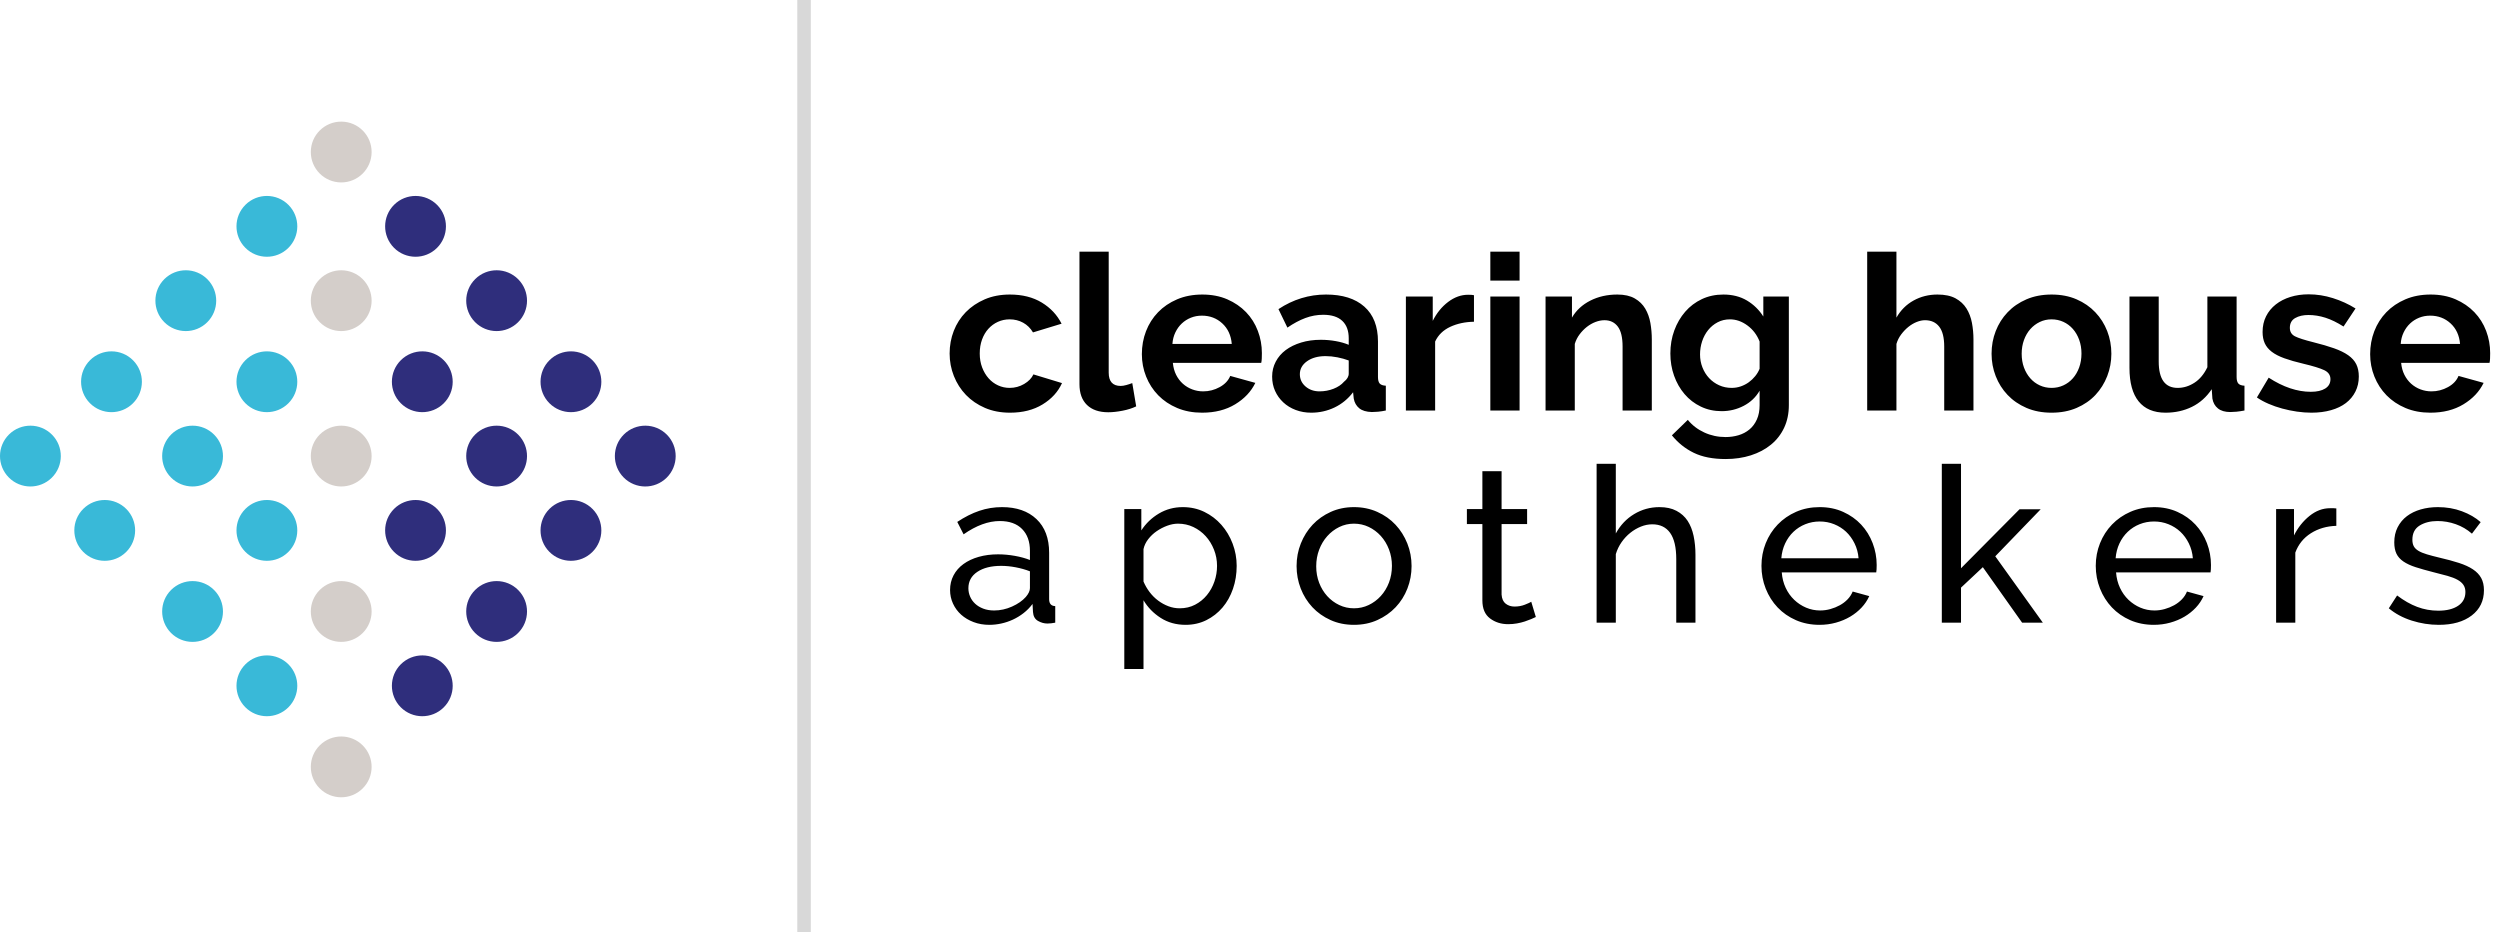 <?xml version="1.0" encoding="UTF-8"?>
<svg width="185px" height="69px" viewBox="0 0 185 69" version="1.1" xmlns="http://www.w3.org/2000/svg" xmlns:xlink="http://www.w3.org/1999/xlink">
    <title>Group 11</title>
    <g id="Def-design" stroke="none" stroke-width="1" fill="none" fill-rule="evenodd">
        <g id="Homepage" transform="translate(-171, -43)">
            <g id="Menu" transform="translate(161, 42)">
                <g id="Group-11" transform="translate(10, 1)">
                    <path d="M70.272,26.16 C70.272,25.569 70.375,25.011 70.579,24.485 C70.784,23.959 71.08,23.498 71.467,23.1 C71.855,22.703 72.323,22.387 72.872,22.15 C73.421,21.914 74.04,21.796 74.729,21.796 C75.655,21.796 76.443,21.995 77.095,22.392 C77.746,22.789 78.233,23.31 78.556,23.954 L76.441,24.598 C76.258,24.287 76.015,24.048 75.714,23.881 C75.413,23.715 75.079,23.632 74.713,23.632 C74.401,23.632 74.11,23.694 73.841,23.817 C73.572,23.94 73.338,24.112 73.139,24.332 C72.939,24.552 72.783,24.818 72.67,25.129 C72.557,25.44 72.501,25.784 72.501,26.16 C72.501,26.535 72.56,26.879 72.678,27.19 C72.797,27.501 72.956,27.77 73.155,27.995 C73.354,28.221 73.588,28.395 73.857,28.518 C74.126,28.642 74.412,28.704 74.713,28.704 C75.1,28.704 75.458,28.607 75.787,28.414 C76.115,28.221 76.344,27.984 76.473,27.705 L78.588,28.349 C78.298,28.993 77.819,29.519 77.151,29.927 C76.484,30.335 75.682,30.539 74.745,30.539 C74.056,30.539 73.437,30.421 72.888,30.185 C72.339,29.949 71.871,29.629 71.483,29.227 C71.096,28.824 70.797,28.357 70.587,27.826 C70.377,27.295 70.272,26.739 70.272,26.16 Z M79.88,18.624 L82.044,18.624 L82.044,27.577 C82.044,28.231 82.34,28.559 82.932,28.559 C83.05,28.559 83.188,28.537 83.344,28.494 C83.5,28.451 83.648,28.403 83.788,28.349 L84.078,30.072 C83.788,30.212 83.449,30.319 83.061,30.394 C82.674,30.469 82.324,30.507 82.012,30.507 C81.333,30.507 80.809,30.327 80.437,29.968 C80.066,29.608 79.88,29.095 79.88,28.43 L79.88,18.624 Z M88.955,30.539 C88.277,30.539 87.663,30.424 87.114,30.193 C86.565,29.962 86.097,29.648 85.709,29.251 C85.322,28.854 85.023,28.392 84.813,27.866 C84.603,27.34 84.498,26.788 84.498,26.208 C84.498,25.607 84.6,25.041 84.805,24.509 C85.01,23.978 85.306,23.511 85.693,23.109 C86.081,22.706 86.552,22.387 87.106,22.15 C87.66,21.914 88.282,21.796 88.971,21.796 C89.66,21.796 90.276,21.914 90.82,22.15 C91.363,22.387 91.826,22.703 92.209,23.1 C92.591,23.498 92.881,23.959 93.08,24.485 C93.28,25.011 93.379,25.559 93.379,26.127 C93.379,26.267 93.377,26.401 93.371,26.53 C93.366,26.659 93.352,26.766 93.331,26.852 L86.791,26.852 C86.823,27.185 86.904,27.48 87.033,27.738 C87.163,27.995 87.329,28.215 87.534,28.398 C87.738,28.58 87.97,28.72 88.228,28.816 C88.487,28.913 88.756,28.961 89.036,28.961 C89.466,28.961 89.873,28.857 90.255,28.647 C90.637,28.438 90.898,28.162 91.038,27.818 L92.895,28.333 C92.583,28.977 92.085,29.506 91.401,29.919 C90.718,30.333 89.902,30.539 88.955,30.539 Z M91.151,25.451 C91.097,24.818 90.863,24.311 90.448,23.93 C90.034,23.549 89.531,23.358 88.939,23.358 C88.648,23.358 88.376,23.409 88.123,23.511 C87.87,23.613 87.647,23.755 87.453,23.938 C87.259,24.12 87.101,24.34 86.977,24.598 C86.853,24.855 86.78,25.14 86.759,25.451 L91.151,25.451 Z M97.029,30.539 C96.619,30.539 96.237,30.472 95.882,30.338 C95.527,30.204 95.22,30.016 94.962,29.774 C94.703,29.533 94.501,29.251 94.356,28.929 C94.211,28.607 94.138,28.253 94.138,27.866 C94.138,27.469 94.227,27.102 94.405,26.763 C94.582,26.425 94.83,26.138 95.147,25.902 C95.465,25.666 95.844,25.481 96.286,25.347 C96.727,25.212 97.212,25.145 97.739,25.145 C98.116,25.145 98.484,25.177 98.845,25.242 C99.206,25.306 99.526,25.398 99.806,25.516 L99.806,25.033 C99.806,24.474 99.647,24.045 99.33,23.745 C99.012,23.444 98.541,23.294 97.917,23.294 C97.464,23.294 97.023,23.374 96.593,23.535 C96.162,23.696 95.721,23.932 95.268,24.244 L94.606,22.875 C95.694,22.156 96.867,21.796 98.127,21.796 C99.343,21.796 100.288,22.094 100.96,22.69 C101.633,23.286 101.97,24.147 101.97,25.274 L101.97,27.899 C101.97,28.124 102.013,28.285 102.099,28.382 C102.185,28.478 102.336,28.532 102.551,28.543 L102.551,30.378 C102.346,30.421 102.155,30.451 101.978,30.467 C101.8,30.483 101.647,30.491 101.517,30.491 C101.108,30.48 100.796,30.386 100.581,30.209 C100.366,30.032 100.231,29.793 100.177,29.493 L100.129,29.026 C99.752,29.519 99.295,29.895 98.756,30.153 C98.218,30.41 97.642,30.539 97.029,30.539 Z M97.642,28.961 C98.008,28.961 98.355,28.897 98.684,28.768 C99.012,28.639 99.268,28.467 99.451,28.253 C99.687,28.07 99.806,27.866 99.806,27.641 L99.806,26.675 C99.547,26.578 99.268,26.5 98.966,26.441 C98.665,26.382 98.374,26.353 98.094,26.353 C97.534,26.353 97.077,26.479 96.722,26.731 C96.366,26.984 96.189,27.303 96.189,27.689 C96.189,28.054 96.329,28.357 96.609,28.599 C96.889,28.84 97.233,28.961 97.642,28.961 Z M109.074,23.809 C108.418,23.82 107.831,23.946 107.314,24.187 C106.798,24.429 106.426,24.791 106.2,25.274 L106.2,30.378 L104.036,30.378 L104.036,21.941 L106.023,21.941 L106.023,23.745 C106.313,23.165 106.693,22.698 107.161,22.344 C107.629,21.989 108.122,21.812 108.638,21.812 C108.757,21.812 108.846,21.815 108.905,21.82 C108.964,21.826 109.021,21.834 109.074,21.845 L109.074,23.809 Z M110.285,30.378 L110.285,21.941 L112.449,21.941 L112.449,30.378 L110.285,30.378 Z M110.285,20.766 L110.285,18.624 L112.449,18.624 L112.449,20.766 L110.285,20.766 Z M122.234,30.378 L120.071,30.378 L120.071,25.644 C120.071,24.968 119.952,24.474 119.715,24.163 C119.479,23.852 119.15,23.696 118.73,23.696 C118.515,23.696 118.295,23.739 118.068,23.825 C117.842,23.911 117.63,24.032 117.431,24.187 C117.231,24.343 117.051,24.528 116.89,24.743 C116.728,24.957 116.61,25.194 116.534,25.451 L116.534,30.378 L114.371,30.378 L114.371,21.941 L116.325,21.941 L116.325,23.503 C116.637,22.966 117.089,22.548 117.681,22.247 C118.273,21.947 118.94,21.796 119.683,21.796 C120.211,21.796 120.641,21.893 120.975,22.086 C121.309,22.279 121.567,22.532 121.75,22.843 C121.933,23.154 122.06,23.508 122.13,23.906 C122.199,24.303 122.234,24.705 122.234,25.113 L122.234,30.378 Z M127.402,30.426 C126.842,30.426 126.328,30.314 125.86,30.088 C125.391,29.863 124.99,29.554 124.657,29.163 C124.323,28.771 124.064,28.317 123.881,27.802 C123.698,27.287 123.607,26.739 123.607,26.16 C123.607,25.548 123.704,24.979 123.898,24.453 C124.091,23.927 124.361,23.465 124.705,23.068 C125.049,22.671 125.461,22.36 125.94,22.134 C126.419,21.909 126.949,21.796 127.531,21.796 C128.198,21.796 128.78,21.944 129.275,22.239 C129.77,22.534 130.174,22.929 130.486,23.422 L130.486,21.941 L132.375,21.941 L132.375,29.976 C132.375,30.598 132.259,31.156 132.028,31.65 C131.796,32.144 131.471,32.563 131.051,32.906 C130.631,33.25 130.136,33.512 129.565,33.695 C128.995,33.877 128.37,33.969 127.692,33.969 C126.756,33.969 125.973,33.816 125.343,33.51 C124.713,33.204 124.172,32.772 123.72,32.214 L124.899,31.07 C125.222,31.468 125.628,31.779 126.118,32.004 C126.608,32.23 127.132,32.342 127.692,32.342 C128.026,32.342 128.346,32.297 128.653,32.206 C128.96,32.114 129.229,31.972 129.46,31.779 C129.692,31.586 129.875,31.339 130.009,31.038 C130.144,30.738 130.211,30.384 130.211,29.976 L130.211,28.913 C129.931,29.396 129.538,29.769 129.032,30.032 C128.527,30.295 127.983,30.426 127.402,30.426 Z M128.144,28.704 C128.381,28.704 128.607,28.666 128.823,28.591 C129.038,28.516 129.234,28.414 129.412,28.285 C129.59,28.156 129.748,28.006 129.888,27.834 C130.028,27.662 130.136,27.48 130.211,27.287 L130.211,25.274 C130.017,24.78 129.716,24.383 129.307,24.083 C128.898,23.782 128.467,23.632 128.015,23.632 C127.681,23.632 127.377,23.704 127.103,23.849 C126.828,23.994 126.594,24.187 126.4,24.429 C126.207,24.67 126.059,24.947 125.956,25.258 C125.854,25.569 125.803,25.891 125.803,26.224 C125.803,26.568 125.862,26.89 125.981,27.19 C126.099,27.491 126.263,27.754 126.473,27.979 C126.683,28.204 126.931,28.382 127.216,28.51 C127.501,28.639 127.811,28.704 128.144,28.704 Z M146.036,30.378 L143.872,30.378 L143.872,25.644 C143.872,24.979 143.748,24.488 143.5,24.171 C143.253,23.855 142.903,23.696 142.451,23.696 C142.257,23.696 142.053,23.739 141.837,23.825 C141.622,23.911 141.417,24.032 141.224,24.187 C141.03,24.343 140.852,24.528 140.691,24.743 C140.529,24.957 140.411,25.194 140.336,25.451 L140.336,30.378 L138.172,30.378 L138.172,18.624 L140.336,18.624 L140.336,23.503 C140.648,22.956 141.07,22.534 141.603,22.239 C142.136,21.944 142.725,21.796 143.371,21.796 C143.92,21.796 144.367,21.89 144.712,22.078 C145.056,22.266 145.325,22.515 145.519,22.827 C145.713,23.138 145.847,23.492 145.923,23.889 C145.998,24.287 146.036,24.694 146.036,25.113 L146.036,30.378 Z M151.816,30.539 C151.127,30.539 150.508,30.421 149.959,30.185 C149.41,29.949 148.945,29.629 148.563,29.227 C148.18,28.824 147.887,28.36 147.683,27.834 C147.478,27.308 147.376,26.755 147.376,26.176 C147.376,25.585 147.478,25.027 147.683,24.501 C147.887,23.975 148.18,23.511 148.563,23.109 C148.945,22.706 149.41,22.387 149.959,22.15 C150.508,21.914 151.127,21.796 151.816,21.796 C152.505,21.796 153.122,21.914 153.665,22.15 C154.209,22.387 154.672,22.706 155.054,23.109 C155.436,23.511 155.729,23.975 155.934,24.501 C156.138,25.027 156.241,25.585 156.241,26.176 C156.241,26.755 156.138,27.308 155.934,27.834 C155.729,28.36 155.439,28.824 155.062,29.227 C154.685,29.629 154.222,29.949 153.673,30.185 C153.124,30.421 152.505,30.539 151.816,30.539 Z M149.604,26.176 C149.604,26.551 149.661,26.892 149.774,27.198 C149.887,27.504 150.043,27.77 150.242,27.995 C150.441,28.221 150.675,28.395 150.944,28.518 C151.213,28.642 151.504,28.704 151.816,28.704 C152.129,28.704 152.419,28.642 152.688,28.518 C152.957,28.395 153.192,28.221 153.391,27.995 C153.59,27.77 153.746,27.501 153.859,27.19 C153.972,26.879 154.029,26.535 154.029,26.16 C154.029,25.795 153.972,25.457 153.859,25.145 C153.746,24.834 153.59,24.566 153.391,24.34 C153.192,24.115 152.957,23.94 152.688,23.817 C152.419,23.694 152.129,23.632 151.816,23.632 C151.504,23.632 151.213,23.696 150.944,23.825 C150.675,23.954 150.441,24.131 150.242,24.356 C150.043,24.582 149.887,24.85 149.774,25.161 C149.661,25.473 149.604,25.811 149.604,26.176 Z M160.245,30.539 C159.373,30.539 158.711,30.26 158.259,29.702 C157.807,29.144 157.581,28.317 157.581,27.222 L157.581,21.941 L159.745,21.941 L159.745,26.755 C159.745,28.054 160.213,28.704 161.149,28.704 C161.58,28.704 161.992,28.578 162.385,28.325 C162.778,28.073 163.098,27.689 163.346,27.174 L163.346,21.941 L165.509,21.941 L165.509,27.899 C165.509,28.124 165.552,28.285 165.638,28.382 C165.725,28.478 165.875,28.532 166.091,28.543 L166.091,30.378 C165.864,30.421 165.665,30.451 165.493,30.467 C165.321,30.483 165.17,30.491 165.041,30.491 C164.653,30.491 164.349,30.402 164.129,30.225 C163.908,30.048 163.771,29.804 163.717,29.493 L163.668,28.8 C163.281,29.38 162.794,29.815 162.207,30.104 C161.62,30.394 160.966,30.539 160.245,30.539 Z M171.048,30.539 C170.703,30.539 170.345,30.512 169.974,30.459 C169.603,30.405 169.239,30.33 168.884,30.233 C168.529,30.137 168.19,30.019 167.867,29.879 C167.544,29.739 167.259,29.584 167.011,29.412 L167.883,27.947 C168.959,28.645 169.998,28.993 170.999,28.993 C171.451,28.993 171.807,28.913 172.065,28.752 C172.323,28.591 172.453,28.36 172.453,28.06 C172.453,27.759 172.299,27.536 171.992,27.391 C171.686,27.246 171.172,27.088 170.45,26.916 C169.901,26.788 169.433,26.653 169.046,26.514 C168.658,26.374 168.346,26.213 168.109,26.031 C167.872,25.848 167.7,25.639 167.592,25.403 C167.485,25.167 167.431,24.888 167.431,24.566 C167.431,24.136 167.517,23.75 167.689,23.406 C167.861,23.063 168.101,22.77 168.408,22.529 C168.714,22.287 169.075,22.102 169.49,21.973 C169.904,21.845 170.353,21.78 170.838,21.78 C171.441,21.78 172.041,21.874 172.638,22.062 C173.236,22.25 173.793,22.505 174.31,22.827 L173.421,24.163 C172.948,23.863 172.501,23.645 172.081,23.511 C171.661,23.377 171.242,23.31 170.822,23.31 C170.434,23.31 170.109,23.385 169.845,23.535 C169.581,23.685 169.449,23.927 169.449,24.26 C169.449,24.55 169.576,24.759 169.829,24.888 C170.082,25.016 170.531,25.161 171.177,25.322 C171.78,25.473 172.294,25.623 172.719,25.773 C173.144,25.924 173.494,26.095 173.769,26.288 C174.043,26.482 174.242,26.704 174.366,26.957 C174.49,27.209 174.552,27.512 174.552,27.866 C174.552,28.274 174.468,28.645 174.301,28.977 C174.135,29.31 173.9,29.592 173.599,29.823 C173.298,30.053 172.929,30.231 172.493,30.354 C172.057,30.477 171.575,30.539 171.048,30.539 Z M179.848,30.539 C179.17,30.539 178.556,30.424 178.007,30.193 C177.458,29.962 176.99,29.648 176.602,29.251 C176.215,28.854 175.916,28.392 175.706,27.866 C175.496,27.34 175.391,26.788 175.391,26.208 C175.391,25.607 175.494,25.041 175.698,24.509 C175.903,23.978 176.199,23.511 176.586,23.109 C176.974,22.706 177.445,22.387 177.999,22.15 C178.554,21.914 179.175,21.796 179.864,21.796 C180.553,21.796 181.169,21.914 181.713,22.15 C182.257,22.387 182.72,22.703 183.102,23.1 C183.484,23.498 183.775,23.959 183.974,24.485 C184.173,25.011 184.272,25.559 184.272,26.127 C184.272,26.267 184.27,26.401 184.264,26.53 C184.259,26.659 184.246,26.766 184.224,26.852 L177.684,26.852 C177.717,27.185 177.797,27.48 177.927,27.738 C178.056,27.995 178.223,28.215 178.427,28.398 C178.632,28.58 178.863,28.72 179.121,28.816 C179.38,28.913 179.649,28.961 179.929,28.961 C180.359,28.961 180.766,28.857 181.148,28.647 C181.53,28.438 181.791,28.162 181.931,27.818 L183.788,28.333 C183.476,28.977 182.978,29.506 182.294,29.919 C181.611,30.333 180.795,30.539 179.848,30.539 Z M182.044,25.451 C181.99,24.818 181.756,24.311 181.342,23.93 C180.927,23.549 180.424,23.358 179.832,23.358 C179.541,23.358 179.269,23.409 179.016,23.511 C178.763,23.613 178.54,23.755 178.346,23.938 C178.153,24.12 177.994,24.34 177.87,24.598 C177.746,24.855 177.674,25.14 177.652,25.451 L182.044,25.451 Z M73.211,46.238 C72.791,46.238 72.404,46.171 72.049,46.036 C71.693,45.902 71.387,45.72 71.128,45.489 C70.87,45.258 70.668,44.984 70.523,44.668 C70.377,44.351 70.305,44.016 70.305,43.662 C70.305,43.264 70.391,42.902 70.563,42.575 C70.735,42.247 70.98,41.968 71.298,41.737 C71.615,41.507 71.992,41.33 72.428,41.206 C72.864,41.083 73.34,41.021 73.857,41.021 C74.266,41.021 74.681,41.059 75.1,41.134 C75.52,41.209 75.892,41.311 76.215,41.44 L76.215,40.763 C76.215,40.076 76.021,39.537 75.633,39.145 C75.246,38.753 74.697,38.557 73.986,38.557 C73.136,38.557 72.242,38.885 71.306,39.54 L70.838,38.622 C71.387,38.257 71.93,37.983 72.468,37.801 C73.007,37.618 73.566,37.527 74.148,37.527 C75.224,37.527 76.075,37.822 76.699,38.413 C77.323,39.003 77.636,39.835 77.636,40.908 L77.636,44.338 C77.636,44.671 77.786,44.842 78.088,44.853 L78.088,46.077 C77.98,46.098 77.878,46.114 77.781,46.125 C77.684,46.136 77.593,46.141 77.506,46.141 C77.27,46.141 77.038,46.077 76.812,45.948 C76.586,45.819 76.462,45.599 76.441,45.288 L76.408,44.692 C76.215,44.95 75.994,45.175 75.746,45.368 C75.499,45.561 75.235,45.722 74.955,45.851 C74.675,45.98 74.387,46.077 74.091,46.141 C73.795,46.205 73.502,46.238 73.211,46.238 Z M73.566,45.175 C74.019,45.175 74.46,45.078 74.891,44.885 C75.321,44.692 75.66,44.456 75.908,44.177 C76.112,43.941 76.215,43.721 76.215,43.517 L76.215,42.277 C75.881,42.148 75.528,42.049 75.157,41.979 C74.786,41.909 74.428,41.874 74.083,41.874 C73.351,41.874 72.764,42.022 72.323,42.317 C71.882,42.612 71.661,43.017 71.661,43.533 C71.661,43.747 71.704,43.954 71.79,44.153 C71.876,44.351 72,44.526 72.162,44.676 C72.323,44.826 72.522,44.947 72.759,45.038 C72.996,45.129 73.265,45.175 73.566,45.175 Z M87.736,46.238 C87.036,46.238 86.42,46.066 85.887,45.722 C85.354,45.379 84.931,44.944 84.619,44.418 L84.619,49.506 L83.198,49.506 L83.198,37.672 L84.458,37.672 L84.458,39.25 C84.792,38.735 85.225,38.319 85.758,38.002 C86.291,37.685 86.88,37.527 87.526,37.527 C88.107,37.527 88.64,37.645 89.124,37.881 C89.609,38.117 90.029,38.437 90.384,38.839 C90.739,39.242 91.016,39.706 91.215,40.232 C91.415,40.758 91.514,41.305 91.514,41.874 C91.514,42.475 91.423,43.042 91.24,43.573 C91.057,44.104 90.798,44.566 90.465,44.958 C90.131,45.349 89.733,45.661 89.27,45.892 C88.807,46.122 88.296,46.238 87.736,46.238 Z M87.3,45.014 C87.72,45.014 88.099,44.925 88.438,44.748 C88.777,44.571 89.068,44.335 89.31,44.04 C89.552,43.745 89.738,43.409 89.867,43.034 C89.996,42.658 90.061,42.271 90.061,41.874 C90.061,41.456 89.986,41.056 89.835,40.675 C89.684,40.294 89.48,39.961 89.221,39.677 C88.963,39.392 88.659,39.167 88.309,39 C87.959,38.834 87.58,38.751 87.171,38.751 C86.912,38.751 86.646,38.802 86.371,38.904 C86.097,39.006 85.838,39.14 85.596,39.306 C85.354,39.473 85.144,39.671 84.966,39.902 C84.789,40.133 84.673,40.377 84.619,40.635 L84.619,43.034 C84.738,43.313 84.888,43.573 85.071,43.814 C85.254,44.056 85.464,44.265 85.701,44.442 C85.938,44.62 86.191,44.759 86.46,44.861 C86.729,44.963 87.009,45.014 87.3,45.014 Z M100.193,46.238 C99.558,46.238 98.98,46.12 98.458,45.883 C97.935,45.647 97.489,45.331 97.117,44.934 C96.746,44.536 96.458,44.075 96.253,43.549 C96.049,43.023 95.947,42.47 95.947,41.89 C95.947,41.3 96.052,40.742 96.262,40.216 C96.471,39.69 96.762,39.228 97.133,38.831 C97.505,38.434 97.952,38.117 98.474,37.881 C98.996,37.645 99.569,37.527 100.193,37.527 C100.818,37.527 101.394,37.645 101.921,37.881 C102.449,38.117 102.898,38.434 103.269,38.831 C103.641,39.228 103.931,39.69 104.141,40.216 C104.351,40.742 104.456,41.3 104.456,41.89 C104.456,42.47 104.354,43.023 104.149,43.549 C103.945,44.075 103.654,44.536 103.278,44.934 C102.901,45.331 102.451,45.647 101.929,45.883 C101.407,46.12 100.829,46.238 100.193,46.238 Z M97.4,41.907 C97.4,42.347 97.473,42.754 97.618,43.13 C97.763,43.506 97.962,43.833 98.215,44.112 C98.468,44.391 98.764,44.611 99.103,44.772 C99.443,44.934 99.806,45.014 100.193,45.014 C100.581,45.014 100.944,44.934 101.283,44.772 C101.622,44.611 101.921,44.389 102.18,44.104 C102.438,43.82 102.64,43.487 102.785,43.106 C102.93,42.725 103.003,42.314 103.003,41.874 C103.003,41.445 102.93,41.04 102.785,40.659 C102.64,40.278 102.438,39.945 102.18,39.66 C101.921,39.376 101.622,39.153 101.283,38.992 C100.944,38.831 100.581,38.751 100.193,38.751 C99.806,38.751 99.443,38.834 99.103,39 C98.764,39.167 98.468,39.392 98.215,39.677 C97.962,39.961 97.763,40.294 97.618,40.675 C97.473,41.056 97.4,41.466 97.4,41.907 Z M113.652,45.658 C113.566,45.701 113.453,45.752 113.313,45.811 C113.173,45.87 113.014,45.929 112.837,45.988 C112.659,46.047 112.465,46.095 112.255,46.133 C112.046,46.171 111.828,46.189 111.601,46.189 C111.085,46.189 110.638,46.047 110.261,45.763 C109.884,45.478 109.696,45.035 109.696,44.434 L109.696,38.783 L108.55,38.783 L108.55,37.672 L109.696,37.672 L109.696,34.87 L111.117,34.87 L111.117,37.672 L113.006,37.672 L113.006,38.783 L111.117,38.783 L111.117,44 C111.139,44.311 111.241,44.536 111.424,44.676 C111.607,44.815 111.822,44.885 112.07,44.885 C112.35,44.885 112.605,44.84 112.837,44.748 C113.068,44.657 113.227,44.585 113.313,44.531 L113.652,45.658 Z M125.464,46.077 L124.043,46.077 L124.043,41.375 C124.043,40.506 123.892,39.859 123.591,39.435 C123.289,39.011 122.848,38.799 122.267,38.799 C121.987,38.799 121.707,38.855 121.427,38.968 C121.147,39.081 120.886,39.234 120.644,39.427 C120.402,39.62 120.186,39.851 119.998,40.119 C119.81,40.388 119.667,40.683 119.57,41.005 L119.57,46.077 L118.149,46.077 L118.149,34.323 L119.57,34.323 L119.57,39.475 C119.904,38.863 120.356,38.386 120.927,38.042 C121.497,37.699 122.121,37.527 122.8,37.527 C123.295,37.527 123.715,37.618 124.059,37.801 C124.404,37.983 124.678,38.23 124.883,38.541 C125.087,38.853 125.235,39.226 125.327,39.66 C125.418,40.095 125.464,40.559 125.464,41.053 L125.464,46.077 Z M134.644,46.238 C134.009,46.238 133.427,46.122 132.9,45.892 C132.372,45.661 131.92,45.347 131.543,44.95 C131.167,44.552 130.873,44.088 130.663,43.557 C130.453,43.026 130.348,42.465 130.348,41.874 C130.348,41.284 130.453,40.726 130.663,40.2 C130.873,39.674 131.169,39.212 131.551,38.815 C131.934,38.418 132.388,38.104 132.916,37.873 C133.443,37.642 134.025,37.527 134.66,37.527 C135.295,37.527 135.874,37.645 136.396,37.881 C136.918,38.117 137.362,38.431 137.728,38.823 C138.094,39.215 138.376,39.671 138.576,40.192 C138.775,40.712 138.874,41.252 138.874,41.81 C138.874,41.928 138.872,42.035 138.866,42.132 C138.861,42.229 138.853,42.304 138.842,42.357 L131.85,42.357 C131.882,42.776 131.979,43.157 132.141,43.501 C132.302,43.844 132.512,44.139 132.771,44.386 C133.029,44.633 133.322,44.826 133.651,44.966 C133.979,45.105 134.326,45.175 134.692,45.175 C134.95,45.175 135.203,45.14 135.451,45.07 C135.699,45.001 135.93,44.907 136.145,44.789 C136.361,44.671 136.552,44.526 136.719,44.354 C136.885,44.182 137.012,43.989 137.098,43.774 L138.325,44.112 C138.185,44.424 137.994,44.708 137.752,44.966 C137.51,45.223 137.23,45.446 136.912,45.634 C136.595,45.822 136.242,45.969 135.855,46.077 C135.467,46.184 135.063,46.238 134.644,46.238 Z M137.534,41.311 C137.502,40.914 137.402,40.546 137.235,40.208 C137.068,39.87 136.859,39.583 136.606,39.346 C136.353,39.11 136.059,38.925 135.726,38.791 C135.392,38.657 135.037,38.59 134.66,38.59 C134.283,38.59 133.928,38.657 133.594,38.791 C133.26,38.925 132.967,39.113 132.714,39.354 C132.461,39.596 132.257,39.883 132.1,40.216 C131.944,40.549 131.85,40.914 131.818,41.311 L137.534,41.311 Z M149.636,46.077 L146.73,41.971 L145.115,43.484 L145.115,46.077 L143.694,46.077 L143.694,34.323 L145.115,34.323 L145.115,42.051 L149.443,37.688 L151.009,37.688 L147.65,41.166 L151.17,46.077 L149.636,46.077 Z M159.381,46.238 C158.746,46.238 158.165,46.122 157.637,45.892 C157.11,45.661 156.658,45.347 156.281,44.95 C155.904,44.552 155.611,44.088 155.401,43.557 C155.191,43.026 155.086,42.465 155.086,41.874 C155.086,41.284 155.191,40.726 155.401,40.2 C155.611,39.674 155.907,39.212 156.289,38.815 C156.671,38.418 157.126,38.104 157.654,37.873 C158.181,37.642 158.762,37.527 159.397,37.527 C160.033,37.527 160.611,37.645 161.133,37.881 C161.655,38.117 162.099,38.431 162.465,38.823 C162.831,39.215 163.114,39.671 163.313,40.192 C163.512,40.712 163.612,41.252 163.612,41.81 C163.612,41.928 163.609,42.035 163.604,42.132 C163.598,42.229 163.59,42.304 163.58,42.357 L156.588,42.357 C156.62,42.776 156.717,43.157 156.879,43.501 C157.04,43.844 157.25,44.139 157.508,44.386 C157.767,44.633 158.06,44.826 158.388,44.966 C158.717,45.105 159.064,45.175 159.43,45.175 C159.688,45.175 159.941,45.14 160.189,45.07 C160.436,45.001 160.668,44.907 160.883,44.789 C161.098,44.671 161.289,44.526 161.456,44.354 C161.623,44.182 161.75,43.989 161.836,43.774 L163.063,44.112 C162.923,44.424 162.732,44.708 162.49,44.966 C162.247,45.223 161.968,45.446 161.65,45.634 C161.332,45.822 160.98,45.969 160.592,46.077 C160.205,46.184 159.801,46.238 159.381,46.238 Z M162.272,41.311 C162.239,40.914 162.14,40.546 161.973,40.208 C161.806,39.87 161.596,39.583 161.343,39.346 C161.09,39.11 160.797,38.925 160.463,38.791 C160.13,38.657 159.774,38.59 159.397,38.59 C159.021,38.59 158.665,38.657 158.332,38.791 C157.998,38.925 157.705,39.113 157.452,39.354 C157.199,39.596 156.994,39.883 156.838,40.216 C156.682,40.549 156.588,40.914 156.556,41.311 L162.272,41.311 Z M172.889,38.912 C172.178,38.933 171.551,39.116 171.007,39.459 C170.464,39.803 170.079,40.28 169.853,40.892 L169.853,46.077 L168.432,46.077 L168.432,37.672 L169.756,37.672 L169.756,39.62 C170.047,39.041 170.429,38.56 170.902,38.179 C171.376,37.798 171.882,37.608 172.42,37.608 C172.528,37.608 172.619,37.608 172.695,37.608 C172.77,37.608 172.835,37.613 172.889,37.624 L172.889,38.912 Z M180.47,46.238 C179.792,46.238 179.124,46.133 178.467,45.924 C177.811,45.714 177.246,45.411 176.772,45.014 L177.386,44.064 C177.881,44.44 178.376,44.722 178.871,44.909 C179.366,45.097 179.888,45.191 180.437,45.191 C181.051,45.191 181.538,45.07 181.899,44.829 C182.259,44.587 182.44,44.247 182.44,43.806 C182.44,43.602 182.391,43.428 182.294,43.283 C182.197,43.138 182.052,43.012 181.858,42.905 C181.665,42.797 181.417,42.701 181.116,42.615 C180.814,42.529 180.464,42.438 180.066,42.341 C179.56,42.212 179.124,42.089 178.758,41.971 C178.392,41.853 178.091,41.713 177.854,41.552 C177.617,41.391 177.445,41.198 177.337,40.973 C177.23,40.747 177.176,40.468 177.176,40.135 C177.176,39.717 177.259,39.344 177.426,39.016 C177.593,38.689 177.822,38.415 178.112,38.195 C178.403,37.975 178.745,37.809 179.138,37.696 C179.53,37.583 179.953,37.527 180.405,37.527 C181.04,37.527 181.632,37.629 182.181,37.833 C182.73,38.037 183.193,38.305 183.57,38.638 L182.924,39.491 C182.569,39.18 182.171,38.947 181.729,38.791 C181.288,38.635 180.836,38.557 180.373,38.557 C179.856,38.557 179.417,38.668 179.057,38.888 C178.696,39.108 178.516,39.459 178.516,39.942 C178.516,40.135 178.551,40.296 178.621,40.425 C178.691,40.554 178.807,40.667 178.968,40.763 C179.13,40.86 179.337,40.946 179.59,41.021 C179.843,41.096 180.147,41.177 180.502,41.262 C181.062,41.391 181.549,41.523 181.963,41.657 C182.378,41.791 182.722,41.949 182.997,42.132 C183.271,42.314 183.476,42.529 183.61,42.776 C183.745,43.023 183.812,43.323 183.812,43.678 C183.812,44.461 183.511,45.084 182.908,45.545 C182.305,46.007 181.492,46.238 180.47,46.238 Z" id="Combined-Shape-Copy" fill="#000000" fill-rule="nonzero"></path>
                    <rect id="Rectangle" fill="#D8D8D8" x="59" y="0" width="1" height="69"></rect>
                    <g id="Group" transform="translate(0, 9)">
                        <path d="M25.239,4.5 C26.481,4.507 27.494,3.505 27.5,2.262 C27.507,1.019 26.505,0.006 25.262,0 C24.019,-0.006 23.006,0.995 23,2.238 C22.993,3.481 23.996,4.493 25.239,4.5" id="Fill-4" fill="#D4CECA"></path>
                        <path d="M21.349,6.166 C20.475,5.284 19.05,5.277 18.167,6.151 C17.284,7.024 17.276,8.449 18.151,9.333 C19.025,10.216 20.45,10.223 21.333,9.35 C22.216,8.475 22.224,7.05 21.349,6.166" id="Fill-6" fill="#39B9D8"></path>
                        <path d="M15.349,11.667 C14.476,10.784 13.051,10.777 12.167,11.65 C11.284,12.525 11.276,13.949 12.151,14.833 C13.025,15.716 14.45,15.723 15.332,14.849 C16.216,13.975 16.223,12.55 15.349,11.667" id="Fill-8" fill="#39B9D8"></path>
                        <path d="M9.849,17.667 C8.975,16.784 7.55,16.777 6.667,17.651 C5.785,18.525 5.776,19.949 6.651,20.832 C7.525,21.716 8.949,21.723 9.832,20.85 C10.716,19.975 10.723,18.55 9.849,17.667" id="Fill-10" fill="#39B9D8"></path>
                        <path d="M3.849,23.167 C2.975,22.284 1.55,22.277 0.667,23.151 C-0.216,24.024 -0.224,25.449 0.651,26.332 C1.525,27.216 2.95,27.223 3.832,26.35 C4.716,25.475 4.724,24.05 3.849,23.167" id="Fill-12" fill="#39B9D8"></path>
                        <path d="M29.167,6.151 C28.284,7.024 28.277,8.449 29.151,9.333 C30.025,10.215 31.449,10.224 32.333,9.349 C33.216,8.475 33.223,7.05 32.35,6.168 C31.475,5.284 30.05,5.277 29.167,6.151" id="Fill-15" fill="#2F2E7C"></path>
                        <path d="M35.167,11.651 C34.284,12.525 34.277,13.949 35.151,14.833 C36.025,15.716 37.449,15.723 38.333,14.849 C39.216,13.975 39.223,12.55 38.35,11.668 C37.476,10.784 36.05,10.777 35.167,11.651" id="Fill-17" fill="#2F2E7C"></path>
                        <path d="M40.667,17.651 C39.784,18.524 39.777,19.95 40.651,20.832 C41.525,21.716 42.949,21.724 43.833,20.849 C44.716,19.975 44.723,18.551 43.85,17.667 C42.975,16.784 41.55,16.777 40.667,17.651" id="Fill-19" fill="#2F2E7C"></path>
                        <path d="M46.167,23.151 C45.284,24.024 45.277,25.45 46.151,26.333 C47.025,27.216 48.449,27.224 49.333,26.349 C50.216,25.475 50.223,24.05 49.35,23.167 C48.475,22.284 47.05,22.277 46.167,23.151" id="Fill-21" fill="#2F2E7C"></path>
                        <path d="M23.667,11.651 C22.784,12.525 22.777,13.95 23.651,14.832 C24.525,15.716 25.949,15.724 26.833,14.849 C27.716,13.975 27.723,12.551 26.85,11.668 C25.975,10.784 24.55,10.777 23.667,11.651" id="Fill-23" fill="#D4CECA"></path>
                        <path d="M29.667,17.651 C28.784,18.525 28.777,19.95 29.651,20.832 C30.525,21.716 31.949,21.723 32.833,20.849 C33.716,19.975 33.723,18.551 32.849,17.668 C31.975,16.784 30.55,16.777 29.667,17.651" id="Fill-25" fill="#2F2E7C"></path>
                        <path d="M35.167,23.151 C34.284,24.025 34.277,25.45 35.151,26.333 C36.025,27.215 37.449,27.224 38.332,26.349 C39.216,25.475 39.223,24.05 38.35,23.168 C37.475,22.284 36.05,22.277 35.167,23.151" id="Fill-27" fill="#2F2E7C"></path>
                        <path d="M40.667,28.651 C39.784,29.524 39.777,30.949 40.651,31.832 C41.525,32.716 42.949,32.724 43.833,31.849 C44.716,30.975 44.723,29.55 43.85,28.668 C42.975,27.784 41.55,27.777 40.667,28.651" id="Fill-29" fill="#2F2E7C"></path>
                        <path d="M18.167,17.651 C17.284,18.525 17.277,19.95 18.151,20.832 C19.025,21.716 20.449,21.723 21.333,20.849 C22.216,19.975 22.223,18.551 21.35,17.668 C20.475,16.784 19.05,16.777 18.167,17.651" id="Fill-31" fill="#39B9D8"></path>
                        <path d="M23.667,23.151 C22.784,24.025 22.777,25.449 23.651,26.332 C24.525,27.215 25.949,27.224 26.833,26.349 C27.716,25.475 27.723,24.051 26.85,23.168 C25.975,22.284 24.55,22.277 23.667,23.151" id="Fill-33" fill="#D4CECA"></path>
                        <path d="M29.167,28.651 C28.284,29.524 28.277,30.949 29.151,31.832 C30.025,32.716 31.449,32.724 32.332,31.849 C33.216,30.975 33.223,29.55 32.35,28.668 C31.475,27.784 30.05,27.777 29.167,28.651" id="Fill-35" fill="#2F2E7C"></path>
                        <path d="M35.167,34.651 C34.284,35.524 34.277,36.95 35.151,37.833 C36.025,38.716 37.449,38.724 38.332,37.849 C39.216,36.975 39.223,35.55 38.35,34.668 C37.475,33.784 36.05,33.777 35.167,34.651" id="Fill-37" fill="#2F2E7C"></path>
                        <path d="M12.667,23.151 C11.784,24.025 11.777,25.45 12.651,26.333 C13.525,27.215 14.949,27.224 15.833,26.349 C16.716,25.475 16.723,24.05 15.849,23.168 C14.975,22.284 13.55,22.277 12.667,23.151" id="Fill-39" fill="#39B9D8"></path>
                        <path d="M18.167,28.651 C17.284,29.524 17.277,30.949 18.151,31.832 C19.025,32.716 20.449,32.724 21.332,31.849 C22.216,30.975 22.223,29.55 21.35,28.668 C20.475,27.784 19.05,27.777 18.167,28.651" id="Fill-41" fill="#39B9D8"></path>
                        <path d="M23.667,34.651 C22.784,35.525 22.777,36.949 23.651,37.832 C24.525,38.716 25.949,38.724 26.833,37.849 C27.716,36.975 27.723,35.551 26.85,34.668 C25.975,33.784 24.55,33.777 23.667,34.651" id="Fill-43" fill="#D4CECA"></path>
                        <path d="M29.667,40.151 C28.784,41.025 28.777,42.449 29.651,43.333 C30.525,44.216 31.949,44.224 32.833,43.349 C33.716,42.474 33.723,41.05 32.849,40.167 C31.975,39.284 30.55,39.277 29.667,40.151" id="Fill-45" fill="#2F2E7C"></path>
                        <path d="M6.167,28.651 C5.284,29.524 5.277,30.949 6.151,31.832 C7.025,32.716 8.449,32.724 9.333,31.849 C10.216,30.975 10.223,29.55 9.35,28.668 C8.475,27.784 7.05,27.777 6.167,28.651" id="Fill-47" fill="#39B9D8"></path>
                        <path d="M12.667,34.651 C11.784,35.524 11.777,36.95 12.651,37.833 C13.525,38.716 14.949,38.724 15.833,37.849 C16.716,36.975 16.723,35.55 15.849,34.668 C14.975,33.784 13.55,33.777 12.667,34.651" id="Fill-49" fill="#39B9D8"></path>
                        <path d="M18.167,40.151 C17.284,41.025 17.277,42.449 18.151,43.333 C19.025,44.216 20.449,44.224 21.333,43.349 C22.216,42.474 22.223,41.05 21.35,40.167 C20.475,39.284 19.05,39.277 18.167,40.151" id="Fill-51" fill="#39B9D8"></path>
                        <path d="M23.667,46.151 C22.784,47.025 22.777,48.45 23.651,49.333 C24.525,50.216 25.949,50.223 26.833,49.349 C27.716,48.475 27.723,47.051 26.85,46.168 C25.975,45.284 24.55,45.277 23.667,46.151" id="Fill-53" fill="#D4CECA"></path>
                    </g>
                </g>
            </g>
        </g>
    </g>
</svg>